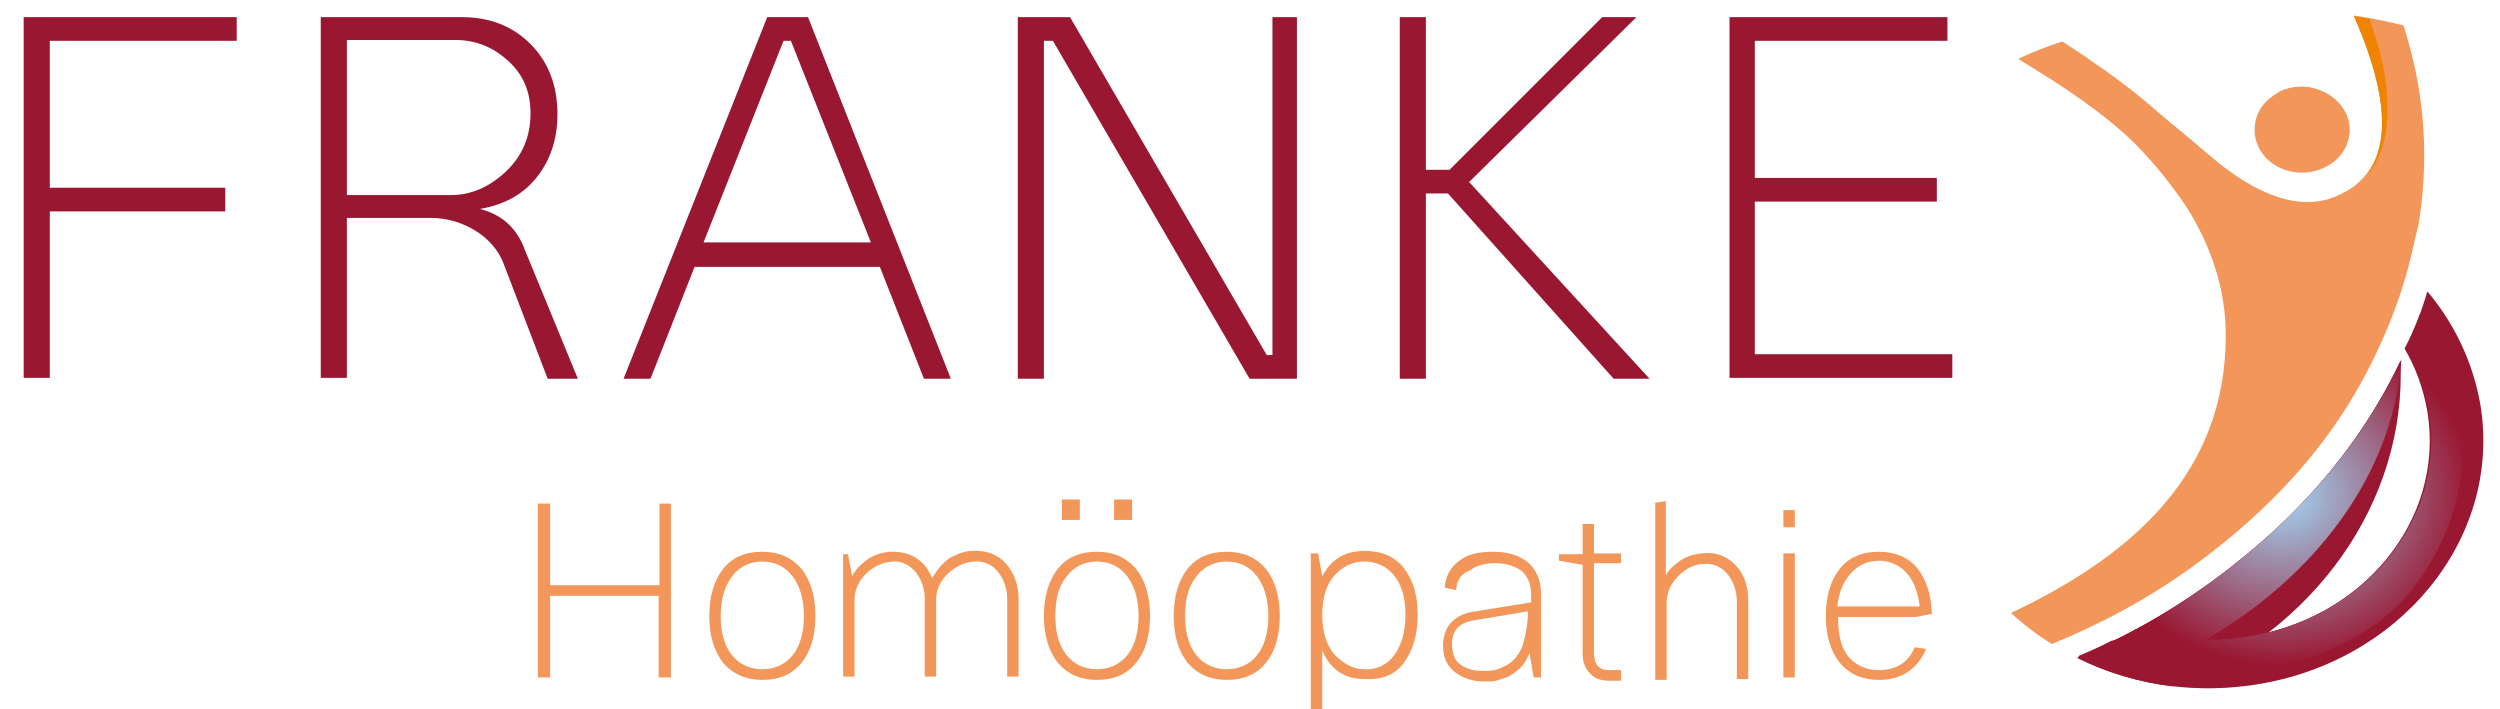 <?xml version="1.0" encoding="utf-8"?>
<!-- Generator: Adobe Illustrator 24.3.0, SVG Export Plug-In . SVG Version: 6.00 Build 0)  -->
<svg version="1.1" id="Layer_1" xmlns="http://www.w3.org/2000/svg" xmlns:xlink="http://www.w3.org/1999/xlink" x="0px" y="0px"
	 viewBox="0 0 306.3 86.9" style="enable-background:new 0 0 306.3 86.9;" xml:space="preserve">
<style type="text/css">
	.st0{fill-rule:evenodd;clip-rule:evenodd;fill:#F3965A;}
	.st1{fill-rule:evenodd;clip-rule:evenodd;fill:#A8D3AF;}
	.st2{fill-rule:evenodd;clip-rule:evenodd;fill:#9A1732;}
	.st3{fill-rule:evenodd;clip-rule:evenodd;fill:url(#SVGID_1_);}
	.st4{fill-rule:evenodd;clip-rule:evenodd;fill:#F08300;}
	.st5{fill:#9A1732;}
	.st6{fill:#F3965A;}
</style>
<g>
	<path class="st0" d="M251.4,78.9c6.1-2.5,11.9-5.6,17.4-9.6c9.2-6.7,16.1-14.3,20.7-22.8c7-12.9,9.9-27.7,4.9-43.4
		c-2-0.5-4-0.9-6-1.2c3,6.9,6.9,18.5-2.3,22.2c-5.4,2.2-11.3-1.6-15.1-4.8c-6-5.1-11.8-9.9-18.4-14.2c-1.8,0.6-3.6,1.3-5.3,2.1
		c5.3,3.2,10.3,6.5,14.1,10.2c2.4,2.4,4.5,5,6.4,7.8c3.3,5.2,4.9,10.5,4.9,15.9c0,16.8-11.3,26.9-26.3,34
		C247.9,76.5,249.6,77.8,251.4,78.9z"/>
	<path class="st1" d="M260.2,77.9C260.2,77.9,260.2,77.9,260.2,77.9C260.2,77.9,260.2,77.9,260.2,77.9z"/>
	<path class="st1" d="M260.1,78C260.1,78,260.2,77.9,260.1,78C260.2,77.9,260.1,78,260.1,78z"/>
	<path class="st0" d="M282.9,10.7c-3.2-0.4-6.2,1.6-6.6,4.4c-0.5,2.9,1.7,5.6,4.9,6c3.2,0.4,6.2-1.6,6.6-4.4
		C288.3,13.8,286,11.2,282.9,10.7z"/>
	<g>
		<path class="st2" d="M254.5,80.6c1.9-0.8,3.7-1.7,5.5-2.6c6.3-3.2,12-7.2,17.2-11.7c5.7-5,10.5-10.7,14.2-17
			c1-1.7,1.9-3.4,2.7-5.1c0.8,17.3-10.6,33.2-27.9,39.9C262.1,83.6,258.1,82.4,254.5,80.6L254.5,80.6z"/>
		<path class="st2" d="M297.4,35.7c3.3,3.9,5.6,8.7,6.5,13.9c2.7,16.5-10.1,32-28.4,34.4c-7.5,1-14.8-0.3-21-3.4
			c1.9-0.8,3.7-1.7,5.5-2.6c0.6-0.3,1.1-0.6,1.6-0.9c4,1.3,8.4,1.7,12.9,1.1c14.8-2,25.1-14.4,22.9-27.8c-0.5-2.8-1.4-5.3-2.8-7.7
			C295.8,40.5,296.7,38.1,297.4,35.7z"/>
	</g>
	<path class="st2" d="M260.2,77.9c0.1,0,0.1-0.1,0.2-0.1c0.1-0.1,0.2-0.1,0.4-0.2c0.2-0.1,0.4-0.2,0.6-0.3c0.2-0.1,0.3-0.2,0.5-0.3
		c0.3-0.2,0.6-0.3,0.9-0.5c5.2-2.9,10.1-6.4,14.5-10.3c5.7-5,10.5-10.7,14.2-17c1-1.7,1.9-3.4,2.7-5.1c-1,14.2-10.8,26.7-24,34.3
		c1.5,0,3-0.1,4.5-0.3c14.8-2,25.1-14.4,22.9-27.8c-0.5-2.8-1.4-5.3-2.8-7.7c0.6-1.4,1.2-2.7,1.7-4.1c2.5,3.5,4.2,7.5,4.9,11.8
		c2.3,13.9-6.4,27.1-20.2,32.3c-1.8,0.5-3.7,0.9-5.6,1.2c-7.5,1-14.8-0.3-21-3.4c1.4-0.6,2.8-1.2,4.1-1.9
		C259.1,78.5,259.6,78.2,260.2,77.9z"/>
	<path class="st0" d="M296.3,27.6c1.3-7.8,0.9-16-1.8-24.4c-2-0.5-4-0.9-6-1.2c3,6.9,6.9,18.5-2.3,22.2c-5.4,2.2-11.3-1.6-15.1-4.8
		c-6-5.1-11.8-9.9-18.4-14.2c-1.8,0.6-3.6,1.3-5.3,2.1c5.3,3.2,10.3,6.5,14.1,10.2c2.4,2.4,4.5,5,6.4,7.8c3.3,5.2,4.9,10.5,4.9,15.9
		c0,16.8-11.2,26.9-26.3,34C269.7,71.1,290.5,51.6,296.3,27.6z"/>
	<path class="st0" d="M252.7,5.1c-1.8,0.6-3.6,1.3-5.3,2.1c5.3,3.2,10.3,6.5,14.1,10.2c2.4,2.4,4.5,5,6.4,7.8
		c3.3,5.2,4.9,10.5,4.9,15.9c0,16.8-11.2,26.9-26.3,34c0.6-0.1,1.3-0.2,1.9-0.4c15.9-6.9,27.1-20.1,27.6-35.3
		C276.5,22.8,266.3,13.9,252.7,5.1z"/>
	<path class="st0" d="M282.9,10.7c-1.3-0.2-2.5,0-3.6,0.5c-0.9,0.7-1.6,1.8-1.8,3c-0.4,2.7,1.7,5.2,4.7,5.6c2.1,0.3,4-0.5,5.2-1.9
		c0.2-0.4,0.3-0.8,0.4-1.2C288.3,13.8,286,11.2,282.9,10.7z"/>
	
		<radialGradient id="SVGID_1_" cx="351.547" cy="-13.886" r="40.813" gradientTransform="matrix(0.57 0 0 0.513 79.086 67.639)" gradientUnits="userSpaceOnUse">
		<stop  offset="0" style="stop-color:#A1DAF8"/>
		<stop  offset="1" style="stop-color:#9A1732"/>
	</radialGradient>
	<path class="st3" d="M260.2,77.9c0.1,0,0.1-0.1,0.2-0.1c0.1-0.1,0.2-0.1,0.4-0.2c0.2-0.1,0.4-0.2,0.6-0.3c0.2-0.1,0.3-0.2,0.5-0.3
		c0.3-0.2,0.6-0.3,0.9-0.5c5.2-2.9,10.1-6.4,14.5-10.3c5.7-5,10.5-10.7,14.2-17c1-1.7,1.9-3.4,2.7-5.1c-1,14.2-10.8,26.7-24,34.3
		c1.5,0,3-0.1,4.5-0.3c14.8-2,25.1-14.4,22.9-27.8c-0.5-2.8-1.4-5.3-2.8-7.7c0.6-1.4,1.2-2.7,1.7-4.1c2.5,3.5,4.2,7.5,4.9,11.8
		c1.4,8.6-1.4,17-7.1,23.4c-6.4,6.4-16.4,9.7-27.5,8.1c-3.3-0.5-6.5-1.3-9.5-2.5c0.5-0.2,0.9-0.4,1.4-0.7
		C259.1,78.5,259.6,78.2,260.2,77.9z"/>
	<path class="st4" d="M290.3,2.3c-0.6-0.1-1.3-0.2-1.9-0.3c2.5,5.6,5.5,14.5,1.5,19.5c3.1-3.1,3.6-10.1,0.7-18.3
		C290.5,2.8,290.4,2.5,290.3,2.3z"/>
	<g>
		<g>
			<path class="st5" d="M2.9,2.1H29V5H6.1v18h21.5v2.9H6.1v20.4H2.9V2.1z"/>
			<path class="st5" d="M39.3,2.1h17.3c3.4,0,6.2,1.1,8.4,3.3c2.2,2.2,3.3,5.1,3.3,8.6c0,3.1-0.9,5.7-2.6,7.8
				c-1.7,2.1-4,3.3-6.9,3.8c2.7,0.7,4.5,2.3,5.5,5l6.5,15.8h-3.7l-5.4-14.1c-0.6-1.6-1.8-3-3.4-4c-1.6-1-3.5-1.6-5.5-1.6H42.5v19.6
				h-3.2V2.1z M42.5,23.9h12.8c2.4,0,4.7-1,6.7-2.9c2-1.9,3-4.3,3-7.1c0-2.7-0.9-4.8-2.8-6.5c-1.9-1.7-4-2.5-6.4-2.5H42.5V23.9z"/>
			<path class="st5" d="M94,2.1h5l17.5,44.3h-3.3l-5.4-13.7H85.1l-5.4,13.7h-3.3L94,2.1z M106.7,29.7L96.9,5H96l-9.8,24.7H106.7z"/>
			<path class="st5" d="M155.8,2.1h3.1v44.3h-5.8L129,5h-1.1v41.4h-3.2V2.1h6.4l24.1,41.4h0.7V2.1z"/>
			<path class="st5" d="M196.3,2.1h4.2L180,22.3l22.1,24.1h-4.4l-20.3-22.7h-2.7v22.7h-3.2V2.1h3.2v18.7h2.9L196.3,2.1z"/>
			<path class="st5" d="M211.8,2.1h26.8V5H215v16.8h22.3v2.9H215v18.7h24.2v2.9h-27.3V2.1z"/>
		</g>
		<g>
			<path class="st6" d="M80.7,61.7h1.5v21.3h-1.5v-10H67.4v10h-1.5V61.7h1.5v10h13.4V61.7z"/>
			<path class="st6" d="M99.9,75.5c0,2.4-0.6,4.4-1.7,5.7c-1.1,1.4-2.7,2.1-4.8,2.1c-2,0-3.6-0.7-4.8-2.1c-1.1-1.4-1.7-3.3-1.7-5.7
				c0-2.5,0.6-4.4,1.7-5.8c1.1-1.4,2.7-2.1,4.8-2.1c2,0,3.6,0.7,4.8,2.1C99.3,71.1,99.9,73,99.9,75.5z M88.3,75.5
				c0,2.1,0.5,3.7,1.4,4.8c0.9,1.1,2.2,1.7,3.7,1.7s2.8-0.6,3.7-1.7c0.9-1.1,1.4-2.8,1.4-4.8c0-2.1-0.5-3.7-1.4-4.9
				c-0.9-1.2-2.2-1.8-3.7-1.8s-2.8,0.6-3.7,1.8C88.8,71.8,88.3,73.4,88.3,75.5z"/>
			<path class="st6" d="M103.9,67.9l0.5,2.7c0.4-0.8,1-1.4,1.8-2s1.8-0.9,2.8-1c2.5-0.1,4.3,1,5.2,3.2c0.4-0.6,0.8-1.2,1.2-1.6
				c0.4-0.4,0.8-0.8,1.3-1c0.4-0.2,0.8-0.4,1.2-0.5c0.3-0.1,0.7-0.2,1.2-0.2c1.7-0.1,3.1,0.4,4.1,1.5s1.6,2.6,1.6,4.4v9.5h-1.4v-9.5
				c0-1.3-0.4-2.4-1.1-3.3s-1.7-1.4-3-1.3c-1.2,0.1-2.2,0.6-3.2,1.5c-0.9,0.9-1.4,2-1.4,3.1v9.5h-1.4v-9.5c0-1.3-0.4-2.4-1.1-3.3
				c-0.8-0.9-1.7-1.4-2.9-1.3c-1.2,0.1-2.3,0.6-3.2,1.5c-0.9,0.9-1.4,2-1.4,3.1v9.5h-1.4V67.9H103.9z"/>
			<path class="st6" d="M140.9,75.5c0,2.4-0.6,4.4-1.7,5.7c-1.1,1.4-2.7,2.1-4.8,2.1c-2,0-3.6-0.7-4.8-2.1c-1.1-1.4-1.7-3.3-1.7-5.7
				c0-2.5,0.6-4.4,1.7-5.8c1.1-1.4,2.7-2.1,4.8-2.1c2,0,3.6,0.7,4.8,2.1C140.3,71.1,140.9,73,140.9,75.5z M129.3,75.5
				c0,2.1,0.5,3.7,1.4,4.8c0.9,1.1,2.2,1.7,3.7,1.7s2.8-0.6,3.7-1.7c0.9-1.1,1.4-2.8,1.4-4.8c0-2.1-0.5-3.7-1.4-4.9
				c-0.9-1.2-2.2-1.8-3.7-1.8s-2.8,0.6-3.7,1.8C129.7,71.8,129.3,73.4,129.3,75.5z M130.1,61.2h2.2v2.5h-2.2V61.2z M136.5,61.2h2.2
				v2.5h-2.2V61.2z"/>
			<path class="st6" d="M156.8,75.5c0,2.4-0.6,4.4-1.7,5.7c-1.1,1.4-2.7,2.1-4.8,2.1c-2,0-3.6-0.7-4.8-2.1c-1.1-1.4-1.7-3.3-1.7-5.7
				c0-2.5,0.6-4.4,1.7-5.8c1.1-1.4,2.7-2.1,4.8-2.1c2,0,3.6,0.7,4.8,2.1C156.2,71.1,156.8,73,156.8,75.5z M145.2,75.5
				c0,2.1,0.5,3.7,1.4,4.8c0.9,1.1,2.2,1.7,3.7,1.7s2.8-0.6,3.7-1.7c0.9-1.1,1.4-2.8,1.4-4.8c0-2.1-0.5-3.7-1.4-4.9
				c-0.9-1.2-2.2-1.8-3.7-1.8c-1.5,0-2.8,0.6-3.7,1.8C145.6,71.8,145.2,73.4,145.2,75.5z"/>
			<path class="st6" d="M162,79.7v8.4l-1.4,0.3V67.8h0.9l0.5,2.8c1.1-2.1,2.8-3.1,5.2-3.1c2.1,0,3.7,0.7,4.8,2.1
				c1.1,1.4,1.7,3.3,1.7,5.7c0,2.5-0.6,4.4-1.7,5.9s-2.7,2.1-4.8,2C164.7,83.2,163,82,162,79.7z M167.1,82c1.5,0.1,2.8-0.5,3.7-1.7
				c0.9-1.2,1.4-2.9,1.4-5c0-2.1-0.5-3.7-1.4-4.8c-0.9-1.1-2.1-1.7-3.7-1.7c-1.4,0-2.6,0.6-3.6,1.7s-1.5,2.7-1.5,4.9
				c0,2,0.5,3.6,1.5,4.8C164.6,81.3,165.8,82,167.1,82z"/>
			<path class="st6" d="M178.4,72.3L177,72c0.1-1.4,0.7-2.5,1.8-3.3c1-0.8,2.4-1.1,4.1-1.1c1.8,0,3.2,0.4,4.3,1.3
				c1,0.9,1.6,2.1,1.6,3.8V83h-0.9l-0.5-3c-0.3,0.7-0.6,1.3-1.1,1.8c-0.5,0.5-1,0.8-1.5,1.1c-0.6,0.2-1.1,0.4-1.5,0.5
				c-0.5,0.1-0.9,0.1-1.4,0.1c-1.3,0-2.3-0.3-3.3-0.9c-0.9-0.6-1.5-1.4-1.7-2.5c-0.1-0.4-0.1-0.8-0.1-1.2s0.1-0.8,0.2-1.2
				c0.1-0.4,0.3-0.8,0.6-1.2c0.3-0.4,0.7-0.7,1.2-1c0.5-0.3,1.2-0.5,2-0.6l6.8-1.1v-0.9c0-1.3-0.4-2.2-1.1-2.9c-0.8-0.6-1.9-1-3.3-1
				c-1.3,0-2.4,0.3-3.1,0.9C178.9,70.3,178.5,71.2,178.4,72.3z M187.2,75.1v-0.2l-6.6,1.1c-1.8,0.3-2.7,1.2-2.7,2.9
				c0,0.3,0,0.6,0.1,0.9c0.1,0.8,0.5,1.4,1.2,1.8c0.7,0.4,1.5,0.6,2.4,0.6c0.5,0,1,0,1.5-0.1c0.5-0.1,0.9-0.3,1.5-0.6
				c0.5-0.3,1-0.7,1.3-1.2c0.4-0.5,0.7-1.2,0.9-2.1S187.2,76.2,187.2,75.1z"/>
			<path class="st6" d="M193.9,64.2h1.4v3.6h3.3v1.2h-3.3V80c0,1.4,0.6,2.1,1.8,2.1h1.5v1.3h-1.5c-1,0-1.8-0.3-2.3-0.9
				c-0.6-0.6-0.9-1.4-0.9-2.5V69.2l-2.9-0.5v-0.8h2.9V64.2z"/>
			<path class="st6" d="M202.7,61.6l1.4-0.2v9.1c0.2-0.5,0.8-1.1,1.6-1.7c0.8-0.6,1.8-0.9,2.8-1c1.7-0.2,3,0.3,4.1,1.4
				c1.1,1.1,1.6,2.6,1.6,4.5v9.5h-1.4v-9.5c0-1.3-0.4-2.4-1.1-3.3c-0.7-0.9-1.7-1.4-2.9-1.3c-1.2,0-2.2,0.5-3.2,1.5
				c-0.9,0.9-1.4,2-1.4,3.2v9.5h-1.4V61.6z"/>
			<path class="st6" d="M218.5,62.5h1.4v2.1h-1.4V62.5z M218.5,67.8h1.4v15.2h-1.4V67.8z"/>
			<path class="st6" d="M234.6,79.3l1.4,0.2c-1.1,2.5-3,3.8-5.8,3.8c-2,0-3.6-0.7-4.8-2.1c-1.1-1.4-1.7-3.3-1.7-5.7
				c0-2.5,0.6-4.4,1.7-5.8c1.1-1.4,2.7-2.1,4.8-2.1c2,0,3.6,0.7,4.7,2c1.1,1.4,1.7,3.2,1.8,5.6l-2,0.4h-9.5c0,2.2,0.4,3.8,1.3,4.9
				c0.9,1,2.1,1.6,3.7,1.6c1,0,1.9-0.2,2.7-0.7S234.2,80.2,234.6,79.3z M225.1,74.3h10.1c-0.2-1.7-0.7-3.1-1.6-4.1
				c-0.9-1-2.1-1.5-3.4-1.5s-2.5,0.5-3.4,1.5C225.8,71.3,225.3,72.6,225.1,74.3z"/>
		</g>
	</g>
</g>
</svg>
